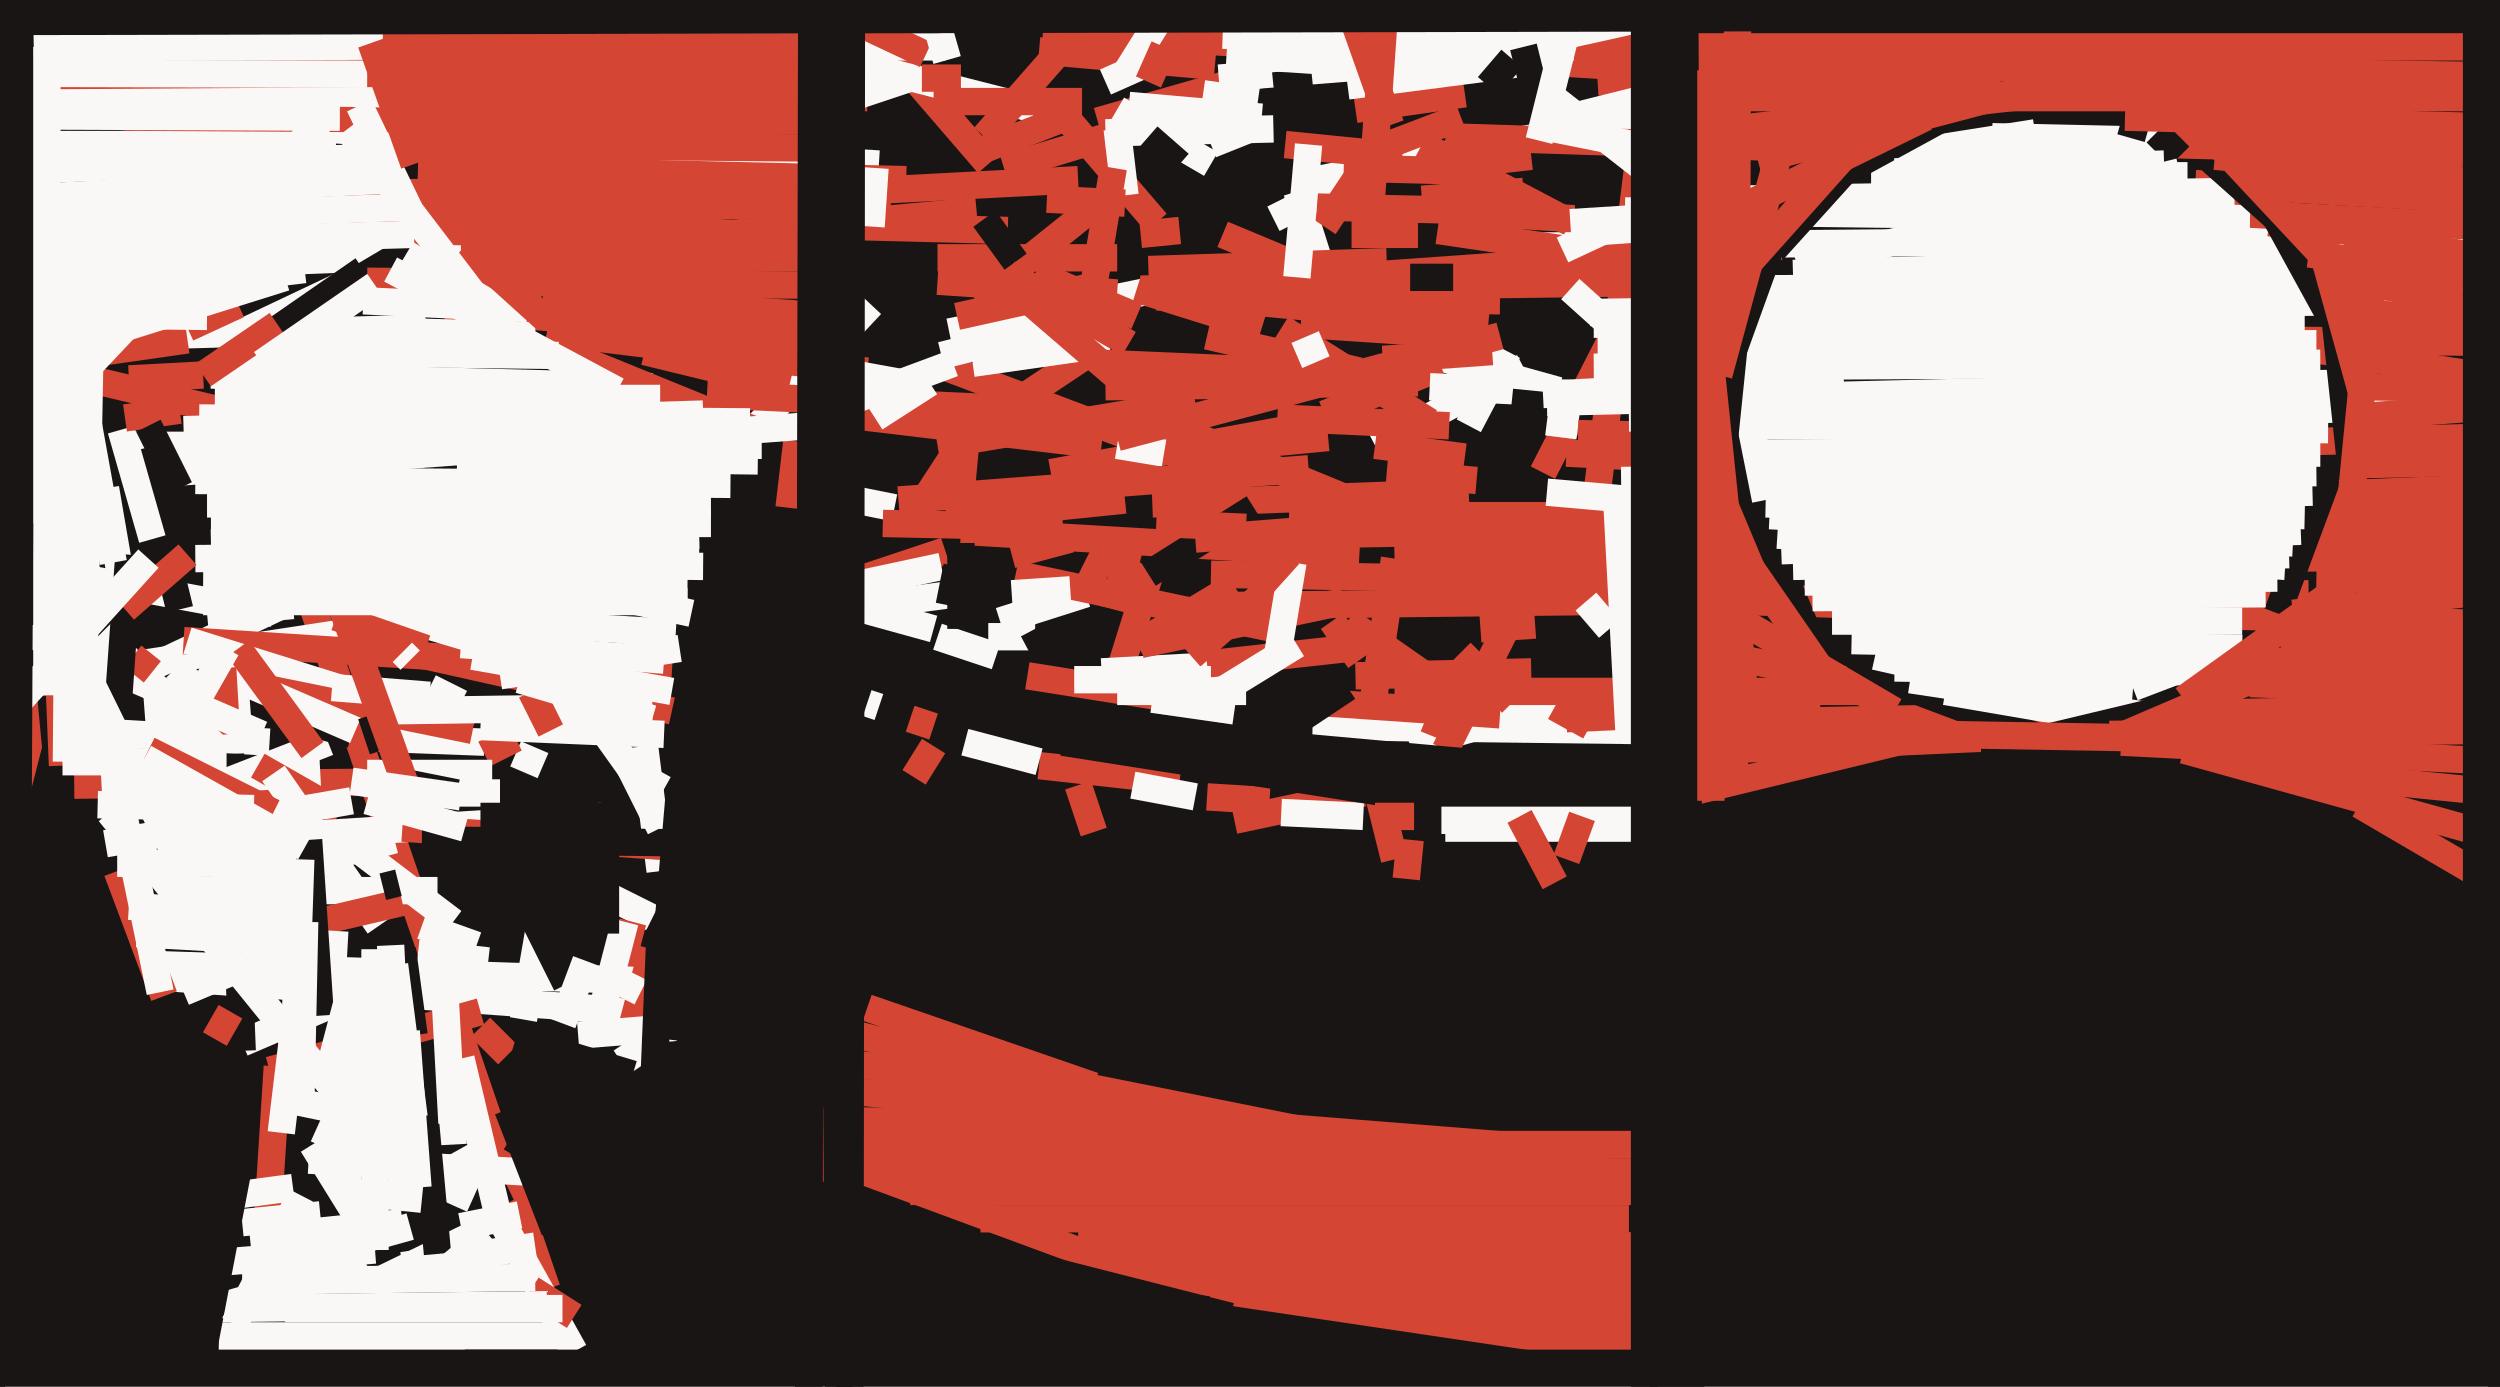 <svg xmlns="http://www.w3.org/2000/svg" width="640px" height="355px">
  <rect width="640" height="355" fill="rgb(26,21,21)"/>
  <line x1="-81" y1="181" x2="69" y2="190" style="stroke:rgb(250,248,247);stroke-width:7"/>
  <line x1="266" y1="196" x2="302" y2="200" style="stroke:rgb(212,70,51);stroke-width:7"/>
  <line x1="97" y1="25" x2="222" y2="25" style="stroke:rgb(212,70,51);stroke-width:7"/>
  <line x1="134" y1="261" x2="138" y2="238" style="stroke:rgb(250,248,247);stroke-width:7"/>
  <line x1="233" y1="305" x2="422" y2="305" style="stroke:rgb(212,70,51);stroke-width:7"/>
  <line x1="-4" y1="191" x2="87" y2="148" style="stroke:rgb(250,248,247);stroke-width:7"/>
  <line x1="155" y1="229" x2="167" y2="235" style="stroke:rgb(250,248,247);stroke-width:7"/>
  <line x1="580" y1="197" x2="761" y2="215" style="stroke:rgb(212,70,51);stroke-width:7"/>
  <line x1="246" y1="136" x2="348" y2="142" style="stroke:rgb(212,70,51);stroke-width:7"/>
  <line x1="19" y1="201" x2="119" y2="200" style="stroke:rgb(212,70,51);stroke-width:7"/>
  <line x1="212" y1="151" x2="242" y2="141" style="stroke:rgb(212,70,51);stroke-width:7"/>
  <line x1="-35" y1="88" x2="109" y2="84" style="stroke:rgb(250,248,247);stroke-width:7"/>
  <line x1="67" y1="336" x2="71" y2="273" style="stroke:rgb(212,70,51);stroke-width:7"/>
  <line x1="62" y1="267" x2="104" y2="249" style="stroke:rgb(250,248,247);stroke-width:7"/>
  <line x1="58" y1="91" x2="140" y2="330" style="stroke:rgb(212,70,51);stroke-width:7"/>
  <line x1="363" y1="90" x2="399" y2="100" style="stroke:rgb(250,248,247);stroke-width:7"/>
  <line x1="118" y1="294" x2="147" y2="346" style="stroke:rgb(250,248,247);stroke-width:7"/>
  <line x1="207" y1="157" x2="245" y2="152" style="stroke:rgb(250,248,247);stroke-width:7"/>
  <line x1="58" y1="87" x2="115" y2="60" style="stroke:rgb(250,248,247);stroke-width:7"/>
  <line x1="97" y1="189" x2="124" y2="190" style="stroke:rgb(250,248,247);stroke-width:7"/>
  <line x1="447" y1="154" x2="883" y2="167" style="stroke:rgb(212,70,51);stroke-width:7"/>
  <line x1="58" y1="334" x2="119" y2="316" style="stroke:rgb(250,248,247);stroke-width:7"/>
  <line x1="80" y1="293" x2="93" y2="314" style="stroke:rgb(250,248,247);stroke-width:7"/>
  <line x1="-3" y1="231" x2="20" y2="141" style="stroke:rgb(212,70,51);stroke-width:7"/>
  <line x1="39" y1="250" x2="163" y2="259" style="stroke:rgb(250,248,247);stroke-width:7"/>
  <line x1="78" y1="161" x2="172" y2="182" style="stroke:rgb(212,70,51);stroke-width:7"/>
  <line x1="26" y1="201" x2="82" y2="198" style="stroke:rgb(250,248,247);stroke-width:7"/>
  <line x1="60" y1="306" x2="75" y2="304" style="stroke:rgb(250,248,247);stroke-width:7"/>
  <line x1="285" y1="177" x2="295" y2="145" style="stroke:rgb(212,70,51);stroke-width:7"/>
  <line x1="130" y1="270" x2="123" y2="263" style="stroke:rgb(212,70,51);stroke-width:7"/>
  <line x1="13" y1="178" x2="15" y2="199" style="stroke:rgb(26,21,21);stroke-width:7"/>
  <line x1="420" y1="37" x2="405" y2="157" style="stroke:rgb(212,70,51);stroke-width:7"/>
  <line x1="-24" y1="86" x2="86" y2="112" style="stroke:rgb(212,70,51);stroke-width:7"/>
  <line x1="316" y1="210" x2="349" y2="203" style="stroke:rgb(212,70,51);stroke-width:7"/>
  <line x1="162" y1="236" x2="157" y2="255" style="stroke:rgb(212,70,51);stroke-width:7"/>
  <line x1="42" y1="247" x2="163" y2="251" style="stroke:rgb(250,248,247);stroke-width:7"/>
  <line x1="228" y1="13" x2="253" y2="42" style="stroke:rgb(212,70,51);stroke-width:7"/>
  <line x1="-4" y1="176" x2="134" y2="155" style="stroke:rgb(250,248,247);stroke-width:7"/>
  <line x1="59" y1="193" x2="62" y2="269" style="stroke:rgb(26,21,21);stroke-width:7"/>
  <line x1="-57" y1="72" x2="146" y2="64" style="stroke:rgb(250,248,247);stroke-width:7"/>
  <line x1="47" y1="164" x2="172" y2="172" style="stroke:rgb(212,70,51);stroke-width:7"/>
  <line x1="439" y1="185" x2="747" y2="179" style="stroke:rgb(212,70,51);stroke-width:7"/>
  <line x1="55" y1="227" x2="101" y2="215" style="stroke:rgb(250,248,247);stroke-width:7"/>
  <line x1="269" y1="121" x2="329" y2="110" style="stroke:rgb(212,70,51);stroke-width:7"/>
  <line x1="486" y1="131" x2="684" y2="123" style="stroke:rgb(212,70,51);stroke-width:7"/>
  <line x1="93" y1="322" x2="130" y2="304" style="stroke:rgb(26,21,21);stroke-width:7"/>
  <line x1="48" y1="204" x2="84" y2="190" style="stroke:rgb(250,248,247);stroke-width:7"/>
  <line x1="66" y1="196" x2="87" y2="208" style="stroke:rgb(212,70,51);stroke-width:7"/>
  <line x1="10" y1="77" x2="78" y2="69" style="stroke:rgb(250,248,247);stroke-width:7"/>
  <line x1="96" y1="179" x2="48" y2="164" style="stroke:rgb(250,248,247);stroke-width:7"/>
  <line x1="194" y1="109" x2="223" y2="78" style="stroke:rgb(250,248,247);stroke-width:7"/>
  <line x1="393" y1="63" x2="723" y2="60" style="stroke:rgb(250,248,247);stroke-width:7"/>
  <line x1="-220" y1="14" x2="225" y2="42" style="stroke:rgb(250,248,247);stroke-width:7"/>
  <line x1="310" y1="330" x2="431" y2="348" style="stroke:rgb(212,70,51);stroke-width:7"/>
  <line x1="258" y1="283" x2="396" y2="294" style="stroke:rgb(212,70,51);stroke-width:7"/>
  <line x1="347" y1="28" x2="375" y2="24" style="stroke:rgb(212,70,51);stroke-width:7"/>
  <line x1="54" y1="96" x2="167" y2="99" style="stroke:rgb(250,248,247);stroke-width:7"/>
  <line x1="575" y1="143" x2="1033" y2="138" style="stroke:rgb(212,70,51);stroke-width:7"/>
  <line x1="-70" y1="131" x2="70" y2="157" style="stroke:rgb(250,248,247);stroke-width:7"/>
  <line x1="602" y1="119" x2="787" y2="115" style="stroke:rgb(212,70,51);stroke-width:7"/>
  <line x1="70" y1="198" x2="97" y2="237" style="stroke:rgb(250,248,247);stroke-width:7"/>
  <line x1="277" y1="278" x2="337" y2="290" style="stroke:rgb(212,70,51);stroke-width:7"/>
  <line x1="67" y1="87" x2="93" y2="69" style="stroke:rgb(26,21,21);stroke-width:7"/>
  <line x1="307" y1="76" x2="381" y2="83" style="stroke:rgb(212,70,51);stroke-width:7"/>
  <line x1="281" y1="31" x2="323" y2="19" style="stroke:rgb(212,70,51);stroke-width:7"/>
  <line x1="132" y1="193" x2="139" y2="196" style="stroke:rgb(250,248,247);stroke-width:7"/>
  <line x1="47" y1="176" x2="90" y2="188" style="stroke:rgb(26,21,21);stroke-width:7"/>
  <line x1="79" y1="79" x2="128" y2="50" style="stroke:rgb(26,21,21);stroke-width:7"/>
  <line x1="164" y1="273" x2="160" y2="267" style="stroke:rgb(250,248,247);stroke-width:7"/>
  <line x1="361" y1="191" x2="403" y2="179" style="stroke:rgb(250,248,247);stroke-width:7"/>
  <line x1="604" y1="206" x2="645" y2="230" style="stroke:rgb(212,70,51);stroke-width:7"/>
  <line x1="222" y1="258" x2="280" y2="278" style="stroke:rgb(212,70,51);stroke-width:7"/>
  <line x1="584" y1="163" x2="849" y2="178" style="stroke:rgb(212,70,51);stroke-width:7"/>
  <line x1="62" y1="175" x2="121" y2="187" style="stroke:rgb(212,70,51);stroke-width:7"/>
  <line x1="207" y1="287" x2="309" y2="287" style="stroke:rgb(212,70,51);stroke-width:7"/>
  <line x1="-163" y1="12" x2="242" y2="12" style="stroke:rgb(250,248,247);stroke-width:7"/>
  <line x1="167" y1="243" x2="162" y2="262" style="stroke:rgb(212,70,51);stroke-width:7"/>
  <line x1="-50" y1="37" x2="86" y2="37" style="stroke:rgb(250,248,247);stroke-width:7"/>
  <line x1="37" y1="182" x2="64" y2="180" style="stroke:rgb(250,248,247);stroke-width:7"/>
  <line x1="272" y1="29" x2="296" y2="57" style="stroke:rgb(212,70,51);stroke-width:7"/>
  <line x1="54" y1="171" x2="91" y2="187" style="stroke:rgb(250,248,247);stroke-width:7"/>
  <line x1="395" y1="121" x2="417" y2="78" style="stroke:rgb(212,70,51);stroke-width:7"/>
  <line x1="336" y1="186" x2="418" y2="187" style="stroke:rgb(250,248,247);stroke-width:7"/>
  <line x1="439" y1="74" x2="762" y2="72" style="stroke:rgb(250,248,247);stroke-width:7"/>
  <line x1="16" y1="196" x2="9" y2="23" style="stroke:rgb(212,70,51);stroke-width:7"/>
  <line x1="253" y1="163" x2="265" y2="163" style="stroke:rgb(250,248,247);stroke-width:7"/>
  <line x1="263" y1="173" x2="307" y2="180" style="stroke:rgb(212,70,51);stroke-width:7"/>
  <line x1="527" y1="137" x2="1032" y2="132" style="stroke:rgb(212,70,51);stroke-width:7"/>
  <line x1="27" y1="216" x2="90" y2="205" style="stroke:rgb(250,248,247);stroke-width:7"/>
  <line x1="353" y1="204" x2="357" y2="220" style="stroke:rgb(212,70,51);stroke-width:7"/>
  <line x1="69" y1="274" x2="123" y2="259" style="stroke:rgb(212,70,51);stroke-width:7"/>
  <line x1="243" y1="85" x2="316" y2="70" style="stroke:rgb(250,248,247);stroke-width:7"/>
  <line x1="165" y1="191" x2="169" y2="223" style="stroke:rgb(250,248,247);stroke-width:7"/>
  <line x1="160" y1="236" x2="153" y2="263" style="stroke:rgb(250,248,247);stroke-width:7"/>
  <line x1="441" y1="192" x2="507" y2="189" style="stroke:rgb(212,70,51);stroke-width:7"/>
  <line x1="165" y1="90" x2="202" y2="99" style="stroke:rgb(212,70,51);stroke-width:7"/>
  <line x1="75" y1="265" x2="72" y2="290" style="stroke:rgb(250,248,247);stroke-width:7"/>
  <line x1="250" y1="77" x2="280" y2="53" style="stroke:rgb(212,70,51);stroke-width:7"/>
  <line x1="210" y1="14" x2="265" y2="28" style="stroke:rgb(250,248,247);stroke-width:7"/>
  <line x1="32" y1="154" x2="27" y2="125" style="stroke:rgb(250,248,247);stroke-width:7"/>
  <line x1="87" y1="214" x2="116" y2="236" style="stroke:rgb(250,248,247);stroke-width:7"/>
  <line x1="16" y1="195" x2="58" y2="195" style="stroke:rgb(250,248,247);stroke-width:7"/>
  <line x1="486" y1="50" x2="728" y2="63" style="stroke:rgb(212,70,51);stroke-width:7"/>
  <line x1="292" y1="60" x2="302" y2="59" style="stroke:rgb(212,70,51);stroke-width:7"/>
  <line x1="510" y1="35" x2="644" y2="38" style="stroke:rgb(250,248,247);stroke-width:7"/>
  <line x1="443" y1="159" x2="576" y2="209" style="stroke:rgb(26,21,21);stroke-width:7"/>
  <line x1="376" y1="109" x2="386" y2="90" style="stroke:rgb(250,248,247);stroke-width:7"/>
  <line x1="326" y1="56" x2="346" y2="46" style="stroke:rgb(250,248,247);stroke-width:7"/>
  <line x1="292" y1="74" x2="451" y2="72" style="stroke:rgb(212,70,51);stroke-width:7"/>
  <line x1="164" y1="254" x2="156" y2="250" style="stroke:rgb(250,248,247);stroke-width:7"/>
  <line x1="319" y1="114" x2="340" y2="112" style="stroke:rgb(212,70,51);stroke-width:7"/>
  <line x1="148" y1="265" x2="173" y2="263" style="stroke:rgb(250,248,247);stroke-width:7"/>
  <line x1="116" y1="293" x2="114" y2="256" style="stroke:rgb(250,248,247);stroke-width:7"/>
  <line x1="498" y1="177" x2="533" y2="183" style="stroke:rgb(250,248,247);stroke-width:7"/>
  <line x1="239" y1="191" x2="234" y2="199" style="stroke:rgb(212,70,51);stroke-width:7"/>
  <line x1="30" y1="223" x2="42" y2="255" style="stroke:rgb(212,70,51);stroke-width:7"/>
  <line x1="337" y1="46" x2="440" y2="26" style="stroke:rgb(250,248,247);stroke-width:7"/>
  <line x1="140" y1="85" x2="222" y2="95" style="stroke:rgb(212,70,51);stroke-width:7"/>
  <line x1="57" y1="171" x2="58" y2="188" style="stroke:rgb(212,70,51);stroke-width:7"/>
  <line x1="219" y1="58" x2="258" y2="59" style="stroke:rgb(212,70,51);stroke-width:7"/>
  <line x1="41" y1="216" x2="154" y2="209" style="stroke:rgb(250,248,247);stroke-width:7"/>
  <line x1="167" y1="181" x2="98" y2="182" style="stroke:rgb(250,248,247);stroke-width:7"/>
  <line x1="263" y1="101" x2="278" y2="91" style="stroke:rgb(212,70,51);stroke-width:7"/>
  <line x1="85" y1="176" x2="110" y2="178" style="stroke:rgb(250,248,247);stroke-width:7"/>
  <line x1="242" y1="94" x2="319" y2="123" style="stroke:rgb(212,70,51);stroke-width:7"/>
  <line x1="280" y1="157" x2="263" y2="166" style="stroke:rgb(26,21,21);stroke-width:7"/>
  <line x1="365" y1="184" x2="370" y2="186" style="stroke:rgb(212,70,51);stroke-width:7"/>
  <line x1="64" y1="317" x2="103" y2="313" style="stroke:rgb(250,248,247);stroke-width:7"/>
  <line x1="249" y1="93" x2="284" y2="88" style="stroke:rgb(250,248,247);stroke-width:7"/>
  <line x1="241" y1="91" x2="281" y2="81" style="stroke:rgb(250,248,247);stroke-width:7"/>
  <line x1="47" y1="254" x2="78" y2="241" style="stroke:rgb(250,248,247);stroke-width:7"/>
  <line x1="374" y1="30" x2="353" y2="38" style="stroke:rgb(212,70,51);stroke-width:7"/>
  <line x1="38" y1="192" x2="70" y2="208" style="stroke:rgb(212,70,51);stroke-width:7"/>
  <line x1="94" y1="72" x2="206" y2="73" style="stroke:rgb(212,70,51);stroke-width:7"/>
  <line x1="-50" y1="101" x2="48" y2="87" style="stroke:rgb(212,70,51);stroke-width:7"/>
  <line x1="74" y1="135" x2="177" y2="157" style="stroke:rgb(250,248,247);stroke-width:7"/>
  <line x1="266" y1="13" x2="311" y2="17" style="stroke:rgb(212,70,51);stroke-width:7"/>
  <line x1="583" y1="88" x2="780" y2="119" style="stroke:rgb(212,70,51);stroke-width:7"/>
  <line x1="565" y1="169" x2="957" y2="176" style="stroke:rgb(212,70,51);stroke-width:7"/>
  <line x1="79" y1="59" x2="211" y2="60" style="stroke:rgb(212,70,51);stroke-width:7"/>
  <line x1="562" y1="47" x2="755" y2="58" style="stroke:rgb(212,70,51);stroke-width:7"/>
  <line x1="103" y1="212" x2="174" y2="217" style="stroke:rgb(212,70,51);stroke-width:7"/>
  <line x1="283" y1="21" x2="292" y2="17" style="stroke:rgb(250,248,247);stroke-width:7"/>
  <line x1="114" y1="79" x2="217" y2="88" style="stroke:rgb(212,70,51);stroke-width:7"/>
  <line x1="483" y1="40" x2="521" y2="34" style="stroke:rgb(250,248,247);stroke-width:7"/>
  <line x1="98" y1="12" x2="206" y2="12" style="stroke:rgb(212,70,51);stroke-width:7"/>
  <line x1="282" y1="172" x2="319" y2="170" style="stroke:rgb(250,248,247);stroke-width:7"/>
  <line x1="276" y1="201" x2="280" y2="213" style="stroke:rgb(212,70,51);stroke-width:7"/>
  <line x1="256" y1="159" x2="278" y2="152" style="stroke:rgb(250,248,247);stroke-width:7"/>
  <line x1="479" y1="45" x2="560" y2="45" style="stroke:rgb(250,248,247);stroke-width:7"/>
  <line x1="166" y1="262" x2="226" y2="269" style="stroke:rgb(26,21,21);stroke-width:7"/>
  <line x1="286" y1="114" x2="298" y2="116" style="stroke:rgb(250,248,247);stroke-width:7"/>
  <line x1="134" y1="300" x2="79" y2="297" style="stroke:rgb(250,248,247);stroke-width:7"/>
  <line x1="240" y1="163" x2="255" y2="168" style="stroke:rgb(250,248,247);stroke-width:7"/>
  <line x1="53" y1="179" x2="45" y2="171" style="stroke:rgb(250,248,247);stroke-width:7"/>
  <line x1="181" y1="101" x2="267" y2="105" style="stroke:rgb(212,70,51);stroke-width:7"/>
  <line x1="290" y1="201" x2="306" y2="204" style="stroke:rgb(250,248,247);stroke-width:7"/>
  <line x1="305" y1="168" x2="337" y2="140" style="stroke:rgb(212,70,51);stroke-width:7"/>
  <line x1="333" y1="83" x2="378" y2="86" style="stroke:rgb(212,70,51);stroke-width:7"/>
  <line x1="339" y1="12" x2="919" y2="12" style="stroke:rgb(212,70,51);stroke-width:7"/>
  <line x1="261" y1="75" x2="290" y2="100" style="stroke:rgb(212,70,51);stroke-width:7"/>
  <line x1="402" y1="74" x2="412" y2="83" style="stroke:rgb(250,248,247);stroke-width:7"/>
  <line x1="55" y1="144" x2="119" y2="163" style="stroke:rgb(250,248,247);stroke-width:7"/>
  <line x1="222" y1="180" x2="225" y2="181" style="stroke:rgb(250,248,247);stroke-width:7"/>
  <line x1="355" y1="121" x2="378" y2="123" style="stroke:rgb(212,70,51);stroke-width:7"/>
  <line x1="274" y1="138" x2="259" y2="142" style="stroke:rgb(212,70,51);stroke-width:7"/>
  <line x1="267" y1="8" x2="512" y2="23" style="stroke:rgb(212,70,51);stroke-width:7"/>
  <line x1="292" y1="165" x2="344" y2="154" style="stroke:rgb(212,70,51);stroke-width:7"/>
  <line x1="374" y1="15" x2="437" y2="1" style="stroke:rgb(250,248,247);stroke-width:7"/>
  <line x1="30" y1="221" x2="88" y2="221" style="stroke:rgb(250,248,247);stroke-width:7"/>
  <line x1="107" y1="244" x2="125" y2="246" style="stroke:rgb(250,248,247);stroke-width:7"/>
  <line x1="56" y1="342" x2="143" y2="342" style="stroke:rgb(250,248,247);stroke-width:7"/>
  <line x1="61" y1="50" x2="190" y2="48" style="stroke:rgb(212,70,51);stroke-width:7"/>
  <line x1="407" y1="80" x2="825" y2="74" style="stroke:rgb(250,248,247);stroke-width:7"/>
  <line x1="220" y1="6" x2="237" y2="14" style="stroke:rgb(212,70,51);stroke-width:7"/>
  <line x1="43" y1="228" x2="112" y2="228" style="stroke:rgb(250,248,247);stroke-width:7"/>
  <line x1="257" y1="43" x2="313" y2="26" style="stroke:rgb(212,70,51);stroke-width:7"/>
  <line x1="329" y1="37" x2="359" y2="40" style="stroke:rgb(212,70,51);stroke-width:7"/>
  <line x1="315" y1="155" x2="591" y2="152" style="stroke:rgb(212,70,51);stroke-width:7"/>
  <line x1="216" y1="272" x2="269" y2="279" style="stroke:rgb(212,70,51);stroke-width:7"/>
  <line x1="489" y1="174" x2="555" y2="184" style="stroke:rgb(250,248,247);stroke-width:7"/>
  <line x1="130" y1="284" x2="142" y2="315" style="stroke:rgb(26,21,21);stroke-width:7"/>
  <line x1="236" y1="129" x2="251" y2="106" style="stroke:rgb(212,70,51);stroke-width:7"/>
  <line x1="240" y1="66" x2="286" y2="66" style="stroke:rgb(212,70,51);stroke-width:7"/>
  <line x1="398" y1="181" x2="407" y2="186" style="stroke:rgb(212,70,51);stroke-width:7"/>
  <line x1="487" y1="17" x2="867" y2="23" style="stroke:rgb(212,70,51);stroke-width:7"/>
  <line x1="312" y1="20" x2="388" y2="14" style="stroke:rgb(250,248,247);stroke-width:7"/>
  <line x1="310" y1="147" x2="424" y2="149" style="stroke:rgb(212,70,51);stroke-width:7"/>
  <line x1="128" y1="203" x2="105" y2="203" style="stroke:rgb(250,248,247);stroke-width:7"/>
  <line x1="246" y1="161" x2="246" y2="139" style="stroke:rgb(26,21,21);stroke-width:7"/>
  <line x1="103" y1="324" x2="137" y2="319" style="stroke:rgb(250,248,247);stroke-width:7"/>
  <line x1="327" y1="137" x2="866" y2="128" style="stroke:rgb(212,70,51);stroke-width:7"/>
  <line x1="581" y1="57" x2="674" y2="72" style="stroke:rgb(212,70,51);stroke-width:7"/>
  <line x1="295" y1="129" x2="376" y2="126" style="stroke:rgb(212,70,51);stroke-width:7"/>
  <line x1="246" y1="20" x2="236" y2="20" style="stroke:rgb(212,70,51);stroke-width:7"/>
  <line x1="443" y1="51" x2="572" y2="49" style="stroke:rgb(250,248,247);stroke-width:7"/>
  <line x1="309" y1="170" x2="345" y2="166" style="stroke:rgb(212,70,51);stroke-width:7"/>
  <line x1="118" y1="314" x2="133" y2="311" style="stroke:rgb(250,248,247);stroke-width:7"/>
  <line x1="370" y1="212" x2="418" y2="212" style="stroke:rgb(250,248,247);stroke-width:7"/>
  <line x1="291" y1="165" x2="316" y2="150" style="stroke:rgb(212,70,51);stroke-width:7"/>
  <line x1="132" y1="296" x2="148" y2="268" style="stroke:rgb(26,21,21);stroke-width:7"/>
  <line x1="273" y1="30" x2="250" y2="39" style="stroke:rgb(212,70,51);stroke-width:7"/>
  <line x1="357" y1="143" x2="351" y2="183" style="stroke:rgb(212,70,51);stroke-width:7"/>
  <line x1="275" y1="174" x2="310" y2="174" style="stroke:rgb(250,248,247);stroke-width:7"/>
  <line x1="218" y1="25" x2="233" y2="20" style="stroke:rgb(250,248,247);stroke-width:7"/>
  <line x1="577" y1="87" x2="758" y2="89" style="stroke:rgb(212,70,51);stroke-width:7"/>
  <line x1="48" y1="84" x2="61" y2="78" style="stroke:rgb(212,70,51);stroke-width:7"/>
  <line x1="136" y1="330" x2="147" y2="337" style="stroke:rgb(212,70,51);stroke-width:7"/>
  <line x1="252" y1="35" x2="288" y2="-6" style="stroke:rgb(212,70,51);stroke-width:7"/>
  <line x1="339" y1="106" x2="369" y2="94" style="stroke:rgb(212,70,51);stroke-width:7"/>
  <line x1="17" y1="195" x2="18" y2="81" style="stroke:rgb(250,248,247);stroke-width:7"/>
  <line x1="402" y1="57" x2="364" y2="37" style="stroke:rgb(212,70,51);stroke-width:7"/>
  <line x1="90" y1="157" x2="173" y2="162" style="stroke:rgb(250,248,247);stroke-width:7"/>
  <line x1="288" y1="50" x2="286" y2="33" style="stroke:rgb(250,248,247);stroke-width:7"/>
  <line x1="370" y1="35" x2="463" y2="38" style="stroke:rgb(212,70,51);stroke-width:7"/>
  <line x1="313" y1="60" x2="337" y2="70" style="stroke:rgb(212,70,51);stroke-width:7"/>
  <line x1="50" y1="143" x2="179" y2="142" style="stroke:rgb(250,248,247);stroke-width:7"/>
  <line x1="117" y1="117" x2="194" y2="118" style="stroke:rgb(250,248,247);stroke-width:7"/>
  <line x1="155" y1="211" x2="155" y2="239" style="stroke:rgb(26,21,21);stroke-width:7"/>
  <line x1="366" y1="99" x2="407" y2="101" style="stroke:rgb(250,248,247);stroke-width:7"/>
  <line x1="326" y1="22" x2="336" y2="21" style="stroke:rgb(26,21,21);stroke-width:7"/>
  <line x1="61" y1="166" x2="80" y2="192" style="stroke:rgb(212,70,51);stroke-width:7"/>
  <line x1="174" y1="61" x2="250" y2="54" style="stroke:rgb(212,70,51);stroke-width:7"/>
  <line x1="308" y1="24" x2="322" y2="26" style="stroke:rgb(250,248,247);stroke-width:7"/>
  <line x1="124" y1="193" x2="132" y2="189" style="stroke:rgb(212,70,51);stroke-width:7"/>
  <line x1="161" y1="197" x2="170" y2="202" style="stroke:rgb(250,248,247);stroke-width:7"/>
  <line x1="357" y1="143" x2="512" y2="140" style="stroke:rgb(212,70,51);stroke-width:7"/>
  <line x1="209" y1="126" x2="229" y2="130" style="stroke:rgb(250,248,247);stroke-width:7"/>
  <line x1="408" y1="94" x2="594" y2="93" style="stroke:rgb(250,248,247);stroke-width:7"/>
  <line x1="260" y1="147" x2="331" y2="162" style="stroke:rgb(212,70,51);stroke-width:7"/>
  <line x1="32" y1="30" x2="208" y2="31" style="stroke:rgb(212,70,51);stroke-width:7"/>
  <line x1="496" y1="173" x2="546" y2="177" style="stroke:rgb(250,248,247);stroke-width:7"/>
  <line x1="33" y1="97" x2="52" y2="96" style="stroke:rgb(212,70,51);stroke-width:7"/>
  <line x1="54" y1="139" x2="179" y2="137" style="stroke:rgb(250,248,247);stroke-width:7"/>
  <line x1="-29" y1="103" x2="73" y2="71" style="stroke:rgb(250,248,247);stroke-width:7"/>
  <line x1="339" y1="71" x2="332" y2="49" style="stroke:rgb(250,248,247);stroke-width:7"/>
  <line x1="7" y1="162" x2="67" y2="188" style="stroke:rgb(250,248,247);stroke-width:7"/>
  <line x1="54" y1="335" x2="140" y2="334" style="stroke:rgb(250,248,247);stroke-width:7"/>
  <line x1="92" y1="27" x2="105" y2="54" style="stroke:rgb(250,248,247);stroke-width:7"/>
  <line x1="345" y1="22" x2="399" y2="15" style="stroke:rgb(250,248,247);stroke-width:7"/>
  <line x1="395" y1="23" x2="427" y2="48" style="stroke:rgb(250,248,247);stroke-width:7"/>
  <line x1="370" y1="192" x2="385" y2="162" style="stroke:rgb(212,70,51);stroke-width:7"/>
  <line x1="104" y1="65" x2="131" y2="81" style="stroke:rgb(250,248,247);stroke-width:7"/>
  <line x1="89" y1="303" x2="92" y2="246" style="stroke:rgb(250,248,247);stroke-width:7"/>
  <line x1="-257" y1="19" x2="98" y2="24" style="stroke:rgb(250,248,247);stroke-width:7"/>
  <line x1="73" y1="238" x2="103" y2="231" style="stroke:rgb(212,70,51);stroke-width:7"/>
  <line x1="596" y1="122" x2="583" y2="157" style="stroke:rgb(26,21,21);stroke-width:7"/>
  <line x1="26" y1="162" x2="56" y2="192" style="stroke:rgb(250,248,247);stroke-width:7"/>
  <line x1="52" y1="149" x2="176" y2="150" style="stroke:rgb(250,248,247);stroke-width:7"/>
  <line x1="294" y1="147" x2="321" y2="130" style="stroke:rgb(26,21,21);stroke-width:7"/>
  <line x1="34" y1="168" x2="39" y2="172" style="stroke:rgb(212,70,51);stroke-width:7"/>
  <line x1="360" y1="225" x2="361" y2="215" style="stroke:rgb(212,70,51);stroke-width:7"/>
  <line x1="352" y1="114" x2="390" y2="94" style="stroke:rgb(250,248,247);stroke-width:7"/>
  <line x1="53" y1="157" x2="75" y2="155" style="stroke:rgb(250,248,247);stroke-width:7"/>
  <line x1="247" y1="190" x2="266" y2="195" style="stroke:rgb(250,248,247);stroke-width:7"/>
  <line x1="408" y1="83" x2="590" y2="83" style="stroke:rgb(250,248,247);stroke-width:7"/>
  <line x1="-229" y1="21" x2="213" y2="18" style="stroke:rgb(212,70,51);stroke-width:7"/>
  <line x1="33" y1="232" x2="77" y2="235" style="stroke:rgb(250,248,247);stroke-width:7"/>
  <line x1="102" y1="37" x2="219" y2="38" style="stroke:rgb(212,70,51);stroke-width:7"/>
  <line x1="118" y1="271" x2="127" y2="309" style="stroke:rgb(250,248,247);stroke-width:7"/>
  <line x1="30" y1="184" x2="33" y2="142" style="stroke:rgb(26,21,21);stroke-width:7"/>
  <line x1="593" y1="113" x2="872" y2="106" style="stroke:rgb(212,70,51);stroke-width:7"/>
  <line x1="204" y1="113" x2="202" y2="130" style="stroke:rgb(212,70,51);stroke-width:7"/>
  <line x1="35" y1="239" x2="89" y2="242" style="stroke:rgb(250,248,247);stroke-width:7"/>
  <line x1="94" y1="198" x2="126" y2="198" style="stroke:rgb(250,248,247);stroke-width:7"/>
  <line x1="346" y1="60" x2="363" y2="60" style="stroke:rgb(212,70,51);stroke-width:7"/>
  <line x1="286" y1="28" x2="310" y2="42" style="stroke:rgb(250,248,247);stroke-width:7"/>
  <line x1="16" y1="72" x2="29" y2="144" style="stroke:rgb(250,248,247);stroke-width:7"/>
  <line x1="416" y1="54" x2="576" y2="56" style="stroke:rgb(250,248,247);stroke-width:7"/>
  <line x1="169" y1="238" x2="167" y2="287" style="stroke:rgb(26,21,21);stroke-width:7"/>
  <line x1="58" y1="323" x2="96" y2="320" style="stroke:rgb(250,248,247);stroke-width:7"/>
  <line x1="32" y1="114" x2="195" y2="114" style="stroke:rgb(250,248,247);stroke-width:7"/>
  <line x1="387" y1="103" x2="407" y2="105" style="stroke:rgb(26,21,21);stroke-width:7"/>
  <line x1="419" y1="210" x2="369" y2="210" style="stroke:rgb(250,248,247);stroke-width:7"/>
  <line x1="210" y1="153" x2="239" y2="161" style="stroke:rgb(250,248,247);stroke-width:7"/>
  <line x1="398" y1="226" x2="389" y2="209" style="stroke:rgb(212,70,51);stroke-width:7"/>
  <line x1="139" y1="88" x2="193" y2="110" style="stroke:rgb(212,70,51);stroke-width:7"/>
  <line x1="102" y1="200" x2="117" y2="203" style="stroke:rgb(26,21,21);stroke-width:7"/>
  <line x1="313" y1="9" x2="403" y2="12" style="stroke:rgb(250,248,247);stroke-width:7"/>
  <line x1="107" y1="43" x2="232" y2="46" style="stroke:rgb(212,70,51);stroke-width:7"/>
  <line x1="306" y1="138" x2="382" y2="132" style="stroke:rgb(212,70,51);stroke-width:7"/>
  <line x1="395" y1="101" x2="472" y2="97" style="stroke:rgb(250,248,247);stroke-width:7"/>
  <line x1="390" y1="12" x2="395" y2="32" style="stroke:rgb(26,21,21);stroke-width:7"/>
  <line x1="469" y1="159" x2="574" y2="159" style="stroke:rgb(250,248,247);stroke-width:7"/>
  <line x1="295" y1="179" x2="316" y2="182" style="stroke:rgb(250,248,247);stroke-width:7"/>
  <line x1="15" y1="102" x2="83" y2="30" style="stroke:rgb(250,248,247);stroke-width:7"/>
  <line x1="485" y1="171" x2="560" y2="172" style="stroke:rgb(250,248,247);stroke-width:7"/>
  <line x1="327" y1="168" x2="331" y2="144" style="stroke:rgb(250,248,247);stroke-width:7"/>
  <line x1="328" y1="84" x2="366" y2="108" style="stroke:rgb(212,70,51);stroke-width:7"/>
  <line x1="357" y1="177" x2="477" y2="177" style="stroke:rgb(212,70,51);stroke-width:7"/>
  <line x1="233" y1="184" x2="239" y2="186" style="stroke:rgb(212,70,51);stroke-width:7"/>
  <line x1="519" y1="190" x2="565" y2="179" style="stroke:rgb(26,21,21);stroke-width:7"/>
  <line x1="339" y1="58" x2="347" y2="46" style="stroke:rgb(212,70,51);stroke-width:7"/>
  <line x1="81" y1="289" x2="121" y2="307" style="stroke:rgb(250,248,247);stroke-width:7"/>
  <line x1="-62" y1="46" x2="103" y2="40" style="stroke:rgb(250,248,247);stroke-width:7"/>
  <line x1="401" y1="116" x2="568" y2="125" style="stroke:rgb(212,70,51);stroke-width:7"/>
  <line x1="320" y1="33" x2="310" y2="37" style="stroke:rgb(250,248,247);stroke-width:7"/>
  <line x1="268" y1="51" x2="288" y2="52" style="stroke:rgb(212,70,51);stroke-width:7"/>
  <line x1="112" y1="321" x2="109" y2="288" style="stroke:rgb(26,21,21);stroke-width:7"/>
  <line x1="103" y1="243" x2="106" y2="265" style="stroke:rgb(26,21,21);stroke-width:7"/>
  <line x1="459" y1="70" x2="600" y2="66" style="stroke:rgb(250,248,247);stroke-width:7"/>
  <line x1="283" y1="34" x2="326" y2="33" style="stroke:rgb(250,248,247);stroke-width:7"/>
  <line x1="123" y1="186" x2="170" y2="188" style="stroke:rgb(250,248,247);stroke-width:7"/>
  <line x1="445" y1="-39" x2="444" y2="201" style="stroke:rgb(212,70,51);stroke-width:7"/>
  <line x1="238" y1="13" x2="245" y2="11" style="stroke:rgb(250,248,247);stroke-width:7"/>
  <line x1="450" y1="109" x2="596" y2="110" style="stroke:rgb(250,248,247);stroke-width:7"/>
  <line x1="341" y1="159" x2="348" y2="169" style="stroke:rgb(212,70,51);stroke-width:7"/>
  <line x1="330" y1="132" x2="421" y2="132" style="stroke:rgb(212,70,51);stroke-width:7"/>
  <line x1="321" y1="152" x2="330" y2="142" style="stroke:rgb(212,70,51);stroke-width:7"/>
  <line x1="208" y1="262" x2="302" y2="286" style="stroke:rgb(212,70,51);stroke-width:7"/>
  <line x1="278" y1="85" x2="285" y2="43" style="stroke:rgb(212,70,51);stroke-width:7"/>
  <line x1="119" y1="349" x2="625" y2="349" style="stroke:rgb(26,21,21);stroke-width:7"/>
  <line x1="401" y1="220" x2="405" y2="209" style="stroke:rgb(212,70,51);stroke-width:7"/>
  <line x1="95" y1="183" x2="98" y2="192" style="stroke:rgb(26,21,21);stroke-width:7"/>
  <line x1="226" y1="134" x2="272" y2="135" style="stroke:rgb(212,70,51);stroke-width:7"/>
  <line x1="485" y1="44" x2="608" y2="32" style="stroke:rgb(250,248,247);stroke-width:7"/>
  <line x1="340" y1="180" x2="384" y2="183" style="stroke:rgb(212,70,51);stroke-width:7"/>
  <line x1="55" y1="266" x2="59" y2="259" style="stroke:rgb(212,70,51);stroke-width:7"/>
  <line x1="384" y1="77" x2="296" y2="76" style="stroke:rgb(212,70,51);stroke-width:7"/>
  <line x1="259" y1="152" x2="274" y2="151" style="stroke:rgb(250,248,247);stroke-width:7"/>
  <line x1="327" y1="107" x2="371" y2="109" style="stroke:rgb(212,70,51);stroke-width:7"/>
  <line x1="396" y1="108" x2="404" y2="109" style="stroke:rgb(250,248,247);stroke-width:7"/>
  <line x1="544" y1="188" x2="586" y2="170" style="stroke:rgb(212,70,51);stroke-width:7"/>
  <line x1="332" y1="165" x2="306" y2="181" style="stroke:rgb(250,248,247);stroke-width:7"/>
  <line x1="240" y1="72" x2="286" y2="75" style="stroke:rgb(212,70,51);stroke-width:7"/>
  <line x1="86" y1="158" x2="109" y2="166" style="stroke:rgb(212,70,51);stroke-width:7"/>
  <line x1="207" y1="293" x2="424" y2="293" style="stroke:rgb(212,70,51);stroke-width:7"/>
  <line x1="480" y1="168" x2="520" y2="177" style="stroke:rgb(250,248,247);stroke-width:7"/>
  <line x1="213" y1="151" x2="241" y2="145" style="stroke:rgb(250,248,247);stroke-width:7"/>
  <line x1="249" y1="132" x2="288" y2="128" style="stroke:rgb(212,70,51);stroke-width:7"/>
  <line x1="107" y1="85" x2="137" y2="86" style="stroke:rgb(250,248,247);stroke-width:7"/>
  <line x1="415" y1="123" x2="593" y2="121" style="stroke:rgb(250,248,247);stroke-width:7"/>
  <line x1="87" y1="154" x2="106" y2="207" style="stroke:rgb(212,70,51);stroke-width:7"/>
  <line x1="23" y1="91" x2="21" y2="198" style="stroke:rgb(250,248,247);stroke-width:7"/>
  <line x1="118" y1="165" x2="170" y2="169" style="stroke:rgb(250,248,247);stroke-width:7"/>
  <line x1="79" y1="215" x2="82" y2="260" style="stroke:rgb(26,21,21);stroke-width:7"/>
  <line x1="314" y1="14" x2="360" y2="17" style="stroke:rgb(250,248,247);stroke-width:7"/>
  <line x1="352" y1="114" x2="375" y2="117" style="stroke:rgb(212,70,51);stroke-width:7"/>
  <line x1="252" y1="56" x2="260" y2="67" style="stroke:rgb(26,21,21);stroke-width:7"/>
  <line x1="93" y1="77" x2="135" y2="79" style="stroke:rgb(250,248,247);stroke-width:7"/>
  <line x1="296" y1="134" x2="319" y2="135" style="stroke:rgb(212,70,51);stroke-width:7"/>
  <line x1="368" y1="59" x2="402" y2="64" style="stroke:rgb(212,70,51);stroke-width:7"/>
  <line x1="108" y1="237" x2="122" y2="242" style="stroke:rgb(250,248,247);stroke-width:7"/>
  <line x1="405" y1="-8" x2="394" y2="36" style="stroke:rgb(250,248,247);stroke-width:7"/>
  <line x1="404" y1="111" x2="449" y2="112" style="stroke:rgb(212,70,51);stroke-width:7"/>
  <line x1="123" y1="209" x2="158" y2="209" style="stroke:rgb(26,21,21);stroke-width:7"/>
  <line x1="215" y1="106" x2="282" y2="114" style="stroke:rgb(212,70,51);stroke-width:7"/>
  <line x1="398" y1="33" x2="428" y2="39" style="stroke:rgb(250,248,247);stroke-width:7"/>
  <line x1="118" y1="66" x2="218" y2="66" style="stroke:rgb(212,70,51);stroke-width:7"/>
  <line x1="20" y1="168" x2="49" y2="227" style="stroke:rgb(250,248,247);stroke-width:7"/>
  <line x1="309" y1="204" x2="325" y2="205" style="stroke:rgb(212,70,51);stroke-width:7"/>
  <line x1="36" y1="115" x2="46" y2="156" style="stroke:rgb(26,21,21);stroke-width:7"/>
  <line x1="-46" y1="80" x2="53" y2="81" style="stroke:rgb(250,248,247);stroke-width:7"/>
  <line x1="279" y1="149" x2="285" y2="137" style="stroke:rgb(212,70,51);stroke-width:7"/>
  <line x1="54" y1="134" x2="182" y2="134" style="stroke:rgb(250,248,247);stroke-width:7"/>
  <line x1="444" y1="33" x2="568" y2="19" style="stroke:rgb(212,70,51);stroke-width:7"/>
  <line x1="308" y1="189" x2="397" y2="197" style="stroke:rgb(26,21,21);stroke-width:7"/>
  <line x1="356" y1="32" x2="345" y2="1" style="stroke:rgb(212,70,51);stroke-width:7"/>
  <line x1="220" y1="96" x2="231" y2="98" style="stroke:rgb(250,248,247);stroke-width:7"/>
  <line x1="58" y1="58" x2="228" y2="51" style="stroke:rgb(212,70,51);stroke-width:7"/>
  <line x1="39" y1="138" x2="31" y2="110" style="stroke:rgb(250,248,247);stroke-width:7"/>
  <line x1="364" y1="51" x2="390" y2="49" style="stroke:rgb(212,70,51);stroke-width:7"/>
  <line x1="329" y1="72" x2="456" y2="63" style="stroke:rgb(212,70,51);stroke-width:7"/>
  <line x1="485" y1="182" x2="439" y2="155" style="stroke:rgb(212,70,51);stroke-width:7"/>
  <line x1="496" y1="188" x2="554" y2="189" style="stroke:rgb(212,70,51);stroke-width:7"/>
  <line x1="396" y1="103" x2="603" y2="98" style="stroke:rgb(250,248,247);stroke-width:7"/>
  <line x1="-413" y1="28" x2="87" y2="30" style="stroke:rgb(250,248,247);stroke-width:7"/>
  <line x1="597" y1="82" x2="580" y2="51" style="stroke:rgb(26,21,21);stroke-width:7"/>
  <line x1="417" y1="107" x2="657" y2="104" style="stroke:rgb(250,248,247);stroke-width:7"/>
  <line x1="108" y1="215" x2="194" y2="216" style="stroke:rgb(26,21,21);stroke-width:7"/>
  <line x1="265" y1="70" x2="291" y2="81" style="stroke:rgb(212,70,51);stroke-width:7"/>
  <line x1="90" y1="200" x2="118" y2="204" style="stroke:rgb(250,248,247);stroke-width:7"/>
  <line x1="309" y1="86" x2="348" y2="95" style="stroke:rgb(212,70,51);stroke-width:7"/>
  <line x1="302" y1="110" x2="375" y2="140" style="stroke:rgb(212,70,51);stroke-width:7"/>
  <line x1="328" y1="208" x2="349" y2="209" style="stroke:rgb(250,248,247);stroke-width:7"/>
  <line x1="119" y1="63" x2="140" y2="82" style="stroke:rgb(212,70,51);stroke-width:7"/>
  <line x1="37" y1="194" x2="78" y2="217" style="stroke:rgb(250,248,247);stroke-width:7"/>
  <line x1="436" y1="98" x2="462" y2="160" style="stroke:rgb(26,21,21);stroke-width:7"/>
  <line x1="-2" y1="63" x2="106" y2="60" style="stroke:rgb(250,248,247);stroke-width:7"/>
  <line x1="208" y1="299" x2="420" y2="300" style="stroke:rgb(212,70,51);stroke-width:7"/>
  <line x1="55" y1="102" x2="169" y2="102" style="stroke:rgb(250,248,247);stroke-width:7"/>
  <line x1="77" y1="220" x2="75" y2="279" style="stroke:rgb(250,248,247);stroke-width:7"/>
  <line x1="294" y1="69" x2="355" y2="67" style="stroke:rgb(212,70,51);stroke-width:7"/>
  <line x1="381" y1="22" x2="387" y2="15" style="stroke:rgb(26,21,21);stroke-width:7"/>
  <line x1="32" y1="156" x2="48" y2="142" style="stroke:rgb(212,70,51);stroke-width:7"/>
  <line x1="-9" y1="195" x2="38" y2="143" style="stroke:rgb(250,248,247);stroke-width:7"/>
  <line x1="216" y1="298" x2="281" y2="322" style="stroke:rgb(212,70,51);stroke-width:7"/>
  <line x1="181" y1="51" x2="276" y2="46" style="stroke:rgb(212,70,51);stroke-width:7"/>
  <line x1="71" y1="281" x2="100" y2="287" style="stroke:rgb(250,248,247);stroke-width:7"/>
  <line x1="291" y1="74" x2="323" y2="84" style="stroke:rgb(212,70,51);stroke-width:7"/>
  <line x1="62" y1="328" x2="137" y2="327" style="stroke:rgb(250,248,247);stroke-width:7"/>
  <line x1="594" y1="70" x2="663" y2="84" style="stroke:rgb(212,70,51);stroke-width:7"/>
  <line x1="443" y1="83" x2="452" y2="128" style="stroke:rgb(250,248,247);stroke-width:7"/>
  <line x1="566" y1="41" x2="593" y2="65" style="stroke:rgb(26,21,21);stroke-width:7"/>
  <line x1="288" y1="19" x2="298" y2="3" style="stroke:rgb(250,248,247);stroke-width:7"/>
  <line x1="289" y1="27" x2="323" y2="30" style="stroke:rgb(250,248,247);stroke-width:7"/>
  <line x1="543" y1="31" x2="550" y2="33" style="stroke:rgb(26,21,21);stroke-width:7"/>
  <line x1="100" y1="69" x2="158" y2="100" style="stroke:rgb(250,248,247);stroke-width:7"/>
  <line x1="409" y1="88" x2="593" y2="88" style="stroke:rgb(250,248,247);stroke-width:7"/>
  <line x1="317" y1="322" x2="423" y2="326" style="stroke:rgb(212,70,51);stroke-width:7"/>
  <line x1="213" y1="279" x2="307" y2="287" style="stroke:rgb(212,70,51);stroke-width:7"/>
  <line x1="396" y1="126" x2="430" y2="129" style="stroke:rgb(250,248,247);stroke-width:7"/>
  <line x1="278" y1="325" x2="431" y2="341" style="stroke:rgb(212,70,51);stroke-width:7"/>
  <line x1="272" y1="190" x2="361" y2="204" style="stroke:rgb(26,21,21);stroke-width:7"/>
  <line x1="133" y1="228" x2="145" y2="252" style="stroke:rgb(26,21,21);stroke-width:7"/>
  <line x1="251" y1="312" x2="417" y2="312" style="stroke:rgb(212,70,51);stroke-width:7"/>
  <line x1="44" y1="121" x2="207" y2="109" style="stroke:rgb(250,248,247);stroke-width:7"/>
  <line x1="374" y1="167" x2="387" y2="180" style="stroke:rgb(212,70,51);stroke-width:7"/>
  <line x1="89" y1="33" x2="121" y2="75" style="stroke:rgb(250,248,247);stroke-width:7"/>
  <line x1="457" y1="53" x2="444" y2="89" style="stroke:rgb(26,21,21);stroke-width:7"/>
  <line x1="-22" y1="52" x2="101" y2="46" style="stroke:rgb(250,248,247);stroke-width:7"/>
  <line x1="-302" y1="18" x2="94" y2="19" style="stroke:rgb(250,248,247);stroke-width:7"/>
  <line x1="160" y1="194" x2="169" y2="212" style="stroke:rgb(250,248,247);stroke-width:7"/>
  <line x1="451" y1="116" x2="594" y2="116" style="stroke:rgb(250,248,247);stroke-width:7"/>
  <line x1="437" y1="156" x2="445" y2="78" style="stroke:rgb(26,21,21);stroke-width:7"/>
  <line x1="103" y1="305" x2="100" y2="242" style="stroke:rgb(250,248,247);stroke-width:7"/>
  <line x1="243" y1="155" x2="245" y2="145" style="stroke:rgb(26,21,21);stroke-width:7"/>
  <line x1="413" y1="162" x2="472" y2="174" style="stroke:rgb(212,70,51);stroke-width:7"/>
  <line x1="106" y1="42" x2="95" y2="11" style="stroke:rgb(212,70,51);stroke-width:7"/>
  <line x1="92" y1="287" x2="28" y2="208" style="stroke:rgb(250,248,247);stroke-width:7"/>
  <line x1="462" y1="129" x2="592" y2="126" style="stroke:rgb(250,248,247);stroke-width:7"/>
  <line x1="351" y1="52" x2="356" y2="-19" style="stroke:rgb(212,70,51);stroke-width:7"/>
  <line x1="600" y1="107" x2="730" y2="97" style="stroke:rgb(212,70,51);stroke-width:7"/>
  <line x1="87" y1="319" x2="105" y2="314" style="stroke:rgb(250,248,247);stroke-width:7"/>
  <line x1="344" y1="43" x2="382" y2="44" style="stroke:rgb(212,70,51);stroke-width:7"/>
  <line x1="409" y1="21" x2="550" y2="13" style="stroke:rgb(212,70,51);stroke-width:7"/>
  <line x1="298" y1="12" x2="294" y2="21" style="stroke:rgb(212,70,51);stroke-width:7"/>
  <line x1="-65" y1="59" x2="105" y2="53" style="stroke:rgb(250,248,247);stroke-width:7"/>
  <line x1="50" y1="123" x2="187" y2="124" style="stroke:rgb(250,248,247);stroke-width:7"/>
  <line x1="139" y1="76" x2="213" y2="81" style="stroke:rgb(212,70,51);stroke-width:7"/>
  <line x1="121" y1="168" x2="172" y2="177" style="stroke:rgb(250,248,247);stroke-width:7"/>
  <line x1="599" y1="79" x2="791" y2="104" style="stroke:rgb(212,70,51);stroke-width:7"/>
  <line x1="104" y1="264" x2="107" y2="304" style="stroke:rgb(250,248,247);stroke-width:7"/>
  <line x1="106" y1="286" x2="101" y2="247" style="stroke:rgb(250,248,247);stroke-width:7"/>
  <line x1="555" y1="37" x2="812" y2="44" style="stroke:rgb(212,70,51);stroke-width:7"/>
  <line x1="394" y1="32" x2="426" y2="24" style="stroke:rgb(250,248,247);stroke-width:7"/>
  <line x1="543" y1="190" x2="837" y2="205" style="stroke:rgb(212,70,51);stroke-width:7"/>
  <line x1="47" y1="110" x2="180" y2="106" style="stroke:rgb(250,248,247);stroke-width:7"/>
  <line x1="438" y1="94" x2="447" y2="181" style="stroke:rgb(212,70,51);stroke-width:7"/>
  <line x1="473" y1="43" x2="454" y2="64" style="stroke:rgb(26,21,21);stroke-width:7"/>
  <line x1="452" y1="55" x2="507" y2="25" style="stroke:rgb(26,21,21);stroke-width:7"/>
  <line x1="-229" y1="6" x2="691" y2="4" style="stroke:rgb(26,21,21);stroke-width:7"/>
  <line x1="128" y1="173" x2="174" y2="166" style="stroke:rgb(250,248,247);stroke-width:7"/>
  <line x1="110" y1="176" x2="118" y2="180" style="stroke:rgb(250,248,247);stroke-width:7"/>
  <line x1="596" y1="65" x2="602" y2="121" style="stroke:rgb(26,21,21);stroke-width:7"/>
  <line x1="559" y1="192" x2="685" y2="227" style="stroke:rgb(212,70,51);stroke-width:7"/>
  <line x1="73" y1="335" x2="144" y2="335" style="stroke:rgb(250,248,247);stroke-width:7"/>
  <line x1="400" y1="64" x2="415" y2="57" style="stroke:rgb(250,248,247);stroke-width:7"/>
  <line x1="-79" y1="6" x2="766" y2="-4" style="stroke:rgb(26,21,21);stroke-width:7"/>
  <line x1="230" y1="128" x2="335" y2="120" style="stroke:rgb(212,70,51);stroke-width:7"/>
  <line x1="379" y1="161" x2="393" y2="160" style="stroke:rgb(212,70,51);stroke-width:7"/>
  <line x1="8" y1="160" x2="0" y2="-255" style="stroke:rgb(26,21,21);stroke-width:7"/>
  <line x1="153" y1="185" x2="163" y2="199" style="stroke:rgb(250,248,247);stroke-width:7"/>
  <line x1="552" y1="34" x2="558" y2="40" style="stroke:rgb(26,21,21);stroke-width:7"/>
  <line x1="370" y1="54" x2="403" y2="56" style="stroke:rgb(212,70,51);stroke-width:7"/>
  <line x1="282" y1="93" x2="352" y2="96" style="stroke:rgb(212,70,51);stroke-width:7"/>
  <line x1="51" y1="107" x2="192" y2="108" style="stroke:rgb(250,248,247);stroke-width:7"/>
  <line x1="53" y1="129" x2="182" y2="129" style="stroke:rgb(250,248,247);stroke-width:7"/>
  <line x1="258" y1="70" x2="289" y2="88" style="stroke:rgb(212,70,51);stroke-width:7"/>
  <line x1="603" y1="99" x2="784" y2="101" style="stroke:rgb(212,70,51);stroke-width:7"/>
  <line x1="361" y1="71" x2="372" y2="71" style="stroke:rgb(26,21,21);stroke-width:7"/>
  <line x1="333" y1="184" x2="345" y2="176" style="stroke:rgb(26,21,21);stroke-width:7"/>
  <line x1="53" y1="144" x2="180" y2="145" style="stroke:rgb(250,248,247);stroke-width:7"/>
  <line x1="58" y1="166" x2="46" y2="187" style="stroke:rgb(250,248,247);stroke-width:7"/>
  <line x1="401" y1="184" x2="466" y2="181" style="stroke:rgb(212,70,51);stroke-width:7"/>
  <line x1="60" y1="90" x2="143" y2="91" style="stroke:rgb(250,248,247);stroke-width:7"/>
  <line x1="474" y1="164" x2="574" y2="166" style="stroke:rgb(250,248,247);stroke-width:7"/>
  <line x1="62" y1="313" x2="82" y2="311" style="stroke:rgb(250,248,247);stroke-width:7"/>
  <line x1="462" y1="149" x2="583" y2="148" style="stroke:rgb(250,248,247);stroke-width:7"/>
  <line x1="414" y1="130" x2="417" y2="187" style="stroke:rgb(250,248,247);stroke-width:7"/>
  <line x1="347" y1="173" x2="392" y2="172" style="stroke:rgb(212,70,51);stroke-width:7"/>
  <line x1="337" y1="53" x2="381" y2="54" style="stroke:rgb(212,70,51);stroke-width:7"/>
  <line x1="52" y1="154" x2="176" y2="154" style="stroke:rgb(250,248,247);stroke-width:7"/>
  <line x1="6" y1="-240" x2="-5" y2="557" style="stroke:rgb(26,21,21);stroke-width:7"/>
  <line x1="94" y1="205" x2="119" y2="212" style="stroke:rgb(250,248,247);stroke-width:7"/>
  <line x1="576" y1="175" x2="1110" y2="194" style="stroke:rgb(212,70,51);stroke-width:7"/>
  <line x1="276" y1="318" x2="431" y2="319" style="stroke:rgb(212,70,51);stroke-width:7"/>
  <line x1="567" y1="40" x2="1213" y2="102" style="stroke:rgb(212,70,51);stroke-width:7"/>
  <line x1="587" y1="157" x2="963" y2="114" style="stroke:rgb(212,70,51);stroke-width:7"/>
  <line x1="52" y1="96" x2="71" y2="83" style="stroke:rgb(212,70,51);stroke-width:7"/>
  <line x1="375" y1="180" x2="345" y2="159" style="stroke:rgb(212,70,51);stroke-width:7"/>
  <line x1="150" y1="246" x2="144" y2="262" style="stroke:rgb(250,248,247);stroke-width:7"/>
  <line x1="453" y1="132" x2="587" y2="139" style="stroke:rgb(250,248,247);stroke-width:7"/>
  <line x1="209" y1="106" x2="244" y2="93" style="stroke:rgb(250,248,247);stroke-width:7"/>
  <line x1="240" y1="114" x2="306" y2="103" style="stroke:rgb(212,70,51);stroke-width:7"/>
  <line x1="277" y1="319" x2="431" y2="334" style="stroke:rgb(212,70,51);stroke-width:7"/>
  <line x1="464" y1="153" x2="580" y2="152" style="stroke:rgb(250,248,247);stroke-width:7"/>
  <line x1="67" y1="93" x2="96" y2="73" style="stroke:rgb(250,248,247);stroke-width:7"/>
  <line x1="446" y1="25" x2="631" y2="25" style="stroke:rgb(212,70,51);stroke-width:7"/>
  <line x1="294" y1="35" x2="302" y2="42" style="stroke:rgb(26,21,21);stroke-width:7"/>
  <line x1="456" y1="141" x2="589" y2="136" style="stroke:rgb(250,248,247);stroke-width:7"/>
  <line x1="286" y1="177" x2="319" y2="177" style="stroke:rgb(250,248,247);stroke-width:7"/>
  <line x1="286" y1="112" x2="384" y2="86" style="stroke:rgb(212,70,51);stroke-width:7"/>
  <line x1="41" y1="254" x2="27" y2="186" style="stroke:rgb(250,248,247);stroke-width:7"/>
  <line x1="460" y1="68" x2="558" y2="44" style="stroke:rgb(250,248,247);stroke-width:7"/>
  <line x1="593" y1="148" x2="1077" y2="156" style="stroke:rgb(212,70,51);stroke-width:7"/>
  <line x1="96" y1="320" x2="96" y2="243" style="stroke:rgb(250,248,247);stroke-width:7"/>
  <line x1="332" y1="91" x2="339" y2="88" style="stroke:rgb(250,248,247);stroke-width:7"/>
  <line x1="25" y1="206" x2="65" y2="207" style="stroke:rgb(250,248,247);stroke-width:7"/>
  <line x1="366" y1="43" x2="392" y2="40" style="stroke:rgb(212,70,51);stroke-width:7"/>
  <line x1="428" y1="204" x2="498" y2="187" style="stroke:rgb(212,70,51);stroke-width:7"/>
  <line x1="546" y1="176" x2="567" y2="168" style="stroke:rgb(250,248,247);stroke-width:7"/>
  <line x1="450" y1="41" x2="560" y2="12" style="stroke:rgb(212,70,51);stroke-width:7"/>
  <line x1="103" y1="167" x2="105" y2="169" style="stroke:rgb(250,248,247);stroke-width:7"/>
  <line x1="559" y1="179" x2="605" y2="146" style="stroke:rgb(212,70,51);stroke-width:7"/>
  <line x1="452" y1="129" x2="590" y2="132" style="stroke:rgb(250,248,247);stroke-width:7"/>
  <line x1="136" y1="177" x2="141" y2="187" style="stroke:rgb(212,70,51);stroke-width:7"/>
  <line x1="352" y1="209" x2="362" y2="209" style="stroke:rgb(212,70,51);stroke-width:7"/>
  <line x1="238" y1="98" x2="224" y2="107" style="stroke:rgb(250,248,247);stroke-width:7"/>
  <line x1="290" y1="137" x2="285" y2="156" style="stroke:rgb(212,70,51);stroke-width:7"/>
  <line x1="12" y1="178" x2="12" y2="12" style="stroke:rgb(250,248,247);stroke-width:7"/>
  <line x1="540" y1="188" x2="827" y2="185" style="stroke:rgb(212,70,51);stroke-width:7"/>
  <line x1="98" y1="227" x2="102" y2="226" style="stroke:rgb(26,21,21);stroke-width:7"/>
  <line x1="245" y1="81" x2="281" y2="73" style="stroke:rgb(212,70,51);stroke-width:7"/>
  <line x1="89" y1="256" x2="84" y2="275" style="stroke:rgb(250,248,247);stroke-width:7"/>
  <line x1="133" y1="174" x2="167" y2="184" style="stroke:rgb(250,248,247);stroke-width:7"/>
  <line x1="544" y1="30" x2="696" y2="34" style="stroke:rgb(212,70,51);stroke-width:7"/>
  <line x1="217" y1="701" x2="211" y2="-209" style="stroke:rgb(26,21,21);stroke-width:7"/>
  <line x1="434" y1="637" x2="431" y2="-71" style="stroke:rgb(26,21,21);stroke-width:7"/>
  <line x1="599" y1="157" x2="609" y2="55" style="stroke:rgb(212,70,51);stroke-width:7"/>
  <line x1="567" y1="36" x2="625" y2="98" style="stroke:rgb(212,70,51);stroke-width:7"/>
  <line x1="245" y1="137" x2="248" y2="105" style="stroke:rgb(212,70,51);stroke-width:7"/>
  <line x1="207" y1="376" x2="208" y2="-91" style="stroke:rgb(26,21,21);stroke-width:7"/>
  <line x1="591" y1="65" x2="635" y2="71" style="stroke:rgb(212,70,51);stroke-width:7"/>
  <line x1="162" y1="275" x2="132" y2="266" style="stroke:rgb(26,21,21);stroke-width:7"/>
  <line x1="51" y1="351" x2="61" y2="299" style="stroke:rgb(26,21,21);stroke-width:7"/>
  <line x1="78" y1="236" x2="77" y2="283" style="stroke:rgb(250,248,247);stroke-width:7"/>
  <line x1="438" y1="205" x2="438" y2="18" style="stroke:rgb(212,70,51);stroke-width:7"/>
  <line x1="485" y1="44" x2="554" y2="42" style="stroke:rgb(250,248,247);stroke-width:7"/>
  <line x1="88" y1="305" x2="108" y2="307" style="stroke:rgb(250,248,247);stroke-width:7"/>
  <line x1="634" y1="-114" x2="634" y2="347" style="stroke:rgb(26,21,21);stroke-width:7"/>
  <line x1="442" y1="55" x2="493" y2="30" style="stroke:rgb(212,70,51);stroke-width:7"/>
  <line x1="315" y1="337" x2="256" y2="322" style="stroke:rgb(26,21,21);stroke-width:7"/>
  <line x1="171" y1="237" x2="174" y2="202" style="stroke:rgb(26,21,21);stroke-width:7"/>
  <line x1="440" y1="96" x2="456" y2="37" style="stroke:rgb(212,70,51);stroke-width:7"/>
  <line x1="642" y1="582" x2="638" y2="3" style="stroke:rgb(26,21,21);stroke-width:7"/>
  <line x1="224" y1="43" x2="223" y2="58" style="stroke:rgb(250,248,247);stroke-width:7"/>
  <line x1="335" y1="37" x2="332" y2="71" style="stroke:rgb(250,248,247);stroke-width:7"/>
  <line x1="427" y1="-10" x2="425" y2="629" style="stroke:rgb(26,21,21);stroke-width:7"/>
  <line x1="125" y1="316" x2="113" y2="326" style="stroke:rgb(250,248,247);stroke-width:7"/>
  <line x1="5" y1="134" x2="4" y2="334" style="stroke:rgb(26,21,21);stroke-width:7"/>
  <line x1="439" y1="132" x2="468" y2="174" style="stroke:rgb(212,70,51);stroke-width:7"/>
  <line x1="448" y1="67" x2="498" y2="11" style="stroke:rgb(212,70,51);stroke-width:7"/>
  <line x1="455" y1="137" x2="585" y2="145" style="stroke:rgb(250,248,247);stroke-width:7"/>
  <line x1="32" y1="107" x2="46" y2="105" style="stroke:rgb(212,70,51);stroke-width:7"/>
  <line x1="283" y1="99" x2="363" y2="98" style="stroke:rgb(212,70,51);stroke-width:7"/>
  <line x1="402" y1="57" x2="418" y2="56" style="stroke:rgb(250,248,247);stroke-width:7"/>
  <line x1="239" y1="26" x2="277" y2="26" style="stroke:rgb(212,70,51);stroke-width:7"/>
  <line x1="459" y1="145" x2="586" y2="142" style="stroke:rgb(250,248,247);stroke-width:7"/>
  <line x1="38" y1="109" x2="46" y2="125" style="stroke:rgb(26,21,21);stroke-width:7"/>
  <line x1="592" y1="55" x2="605" y2="102" style="stroke:rgb(212,70,51);stroke-width:7"/>
  <line x1="354" y1="92" x2="382" y2="90" style="stroke:rgb(212,70,51);stroke-width:7"/>
  <line x1="218" y1="-34" x2="217" y2="910" style="stroke:rgb(26,21,21);stroke-width:7"/>
  <line x1="421" y1="-4" x2="421" y2="456" style="stroke:rgb(26,21,21);stroke-width:7"/>
  <line x1="406" y1="154" x2="412" y2="161" style="stroke:rgb(250,248,247);stroke-width:7"/>
  <line x1="77" y1="306" x2="60" y2="339" style="stroke:rgb(250,248,247);stroke-width:7"/>
</svg>